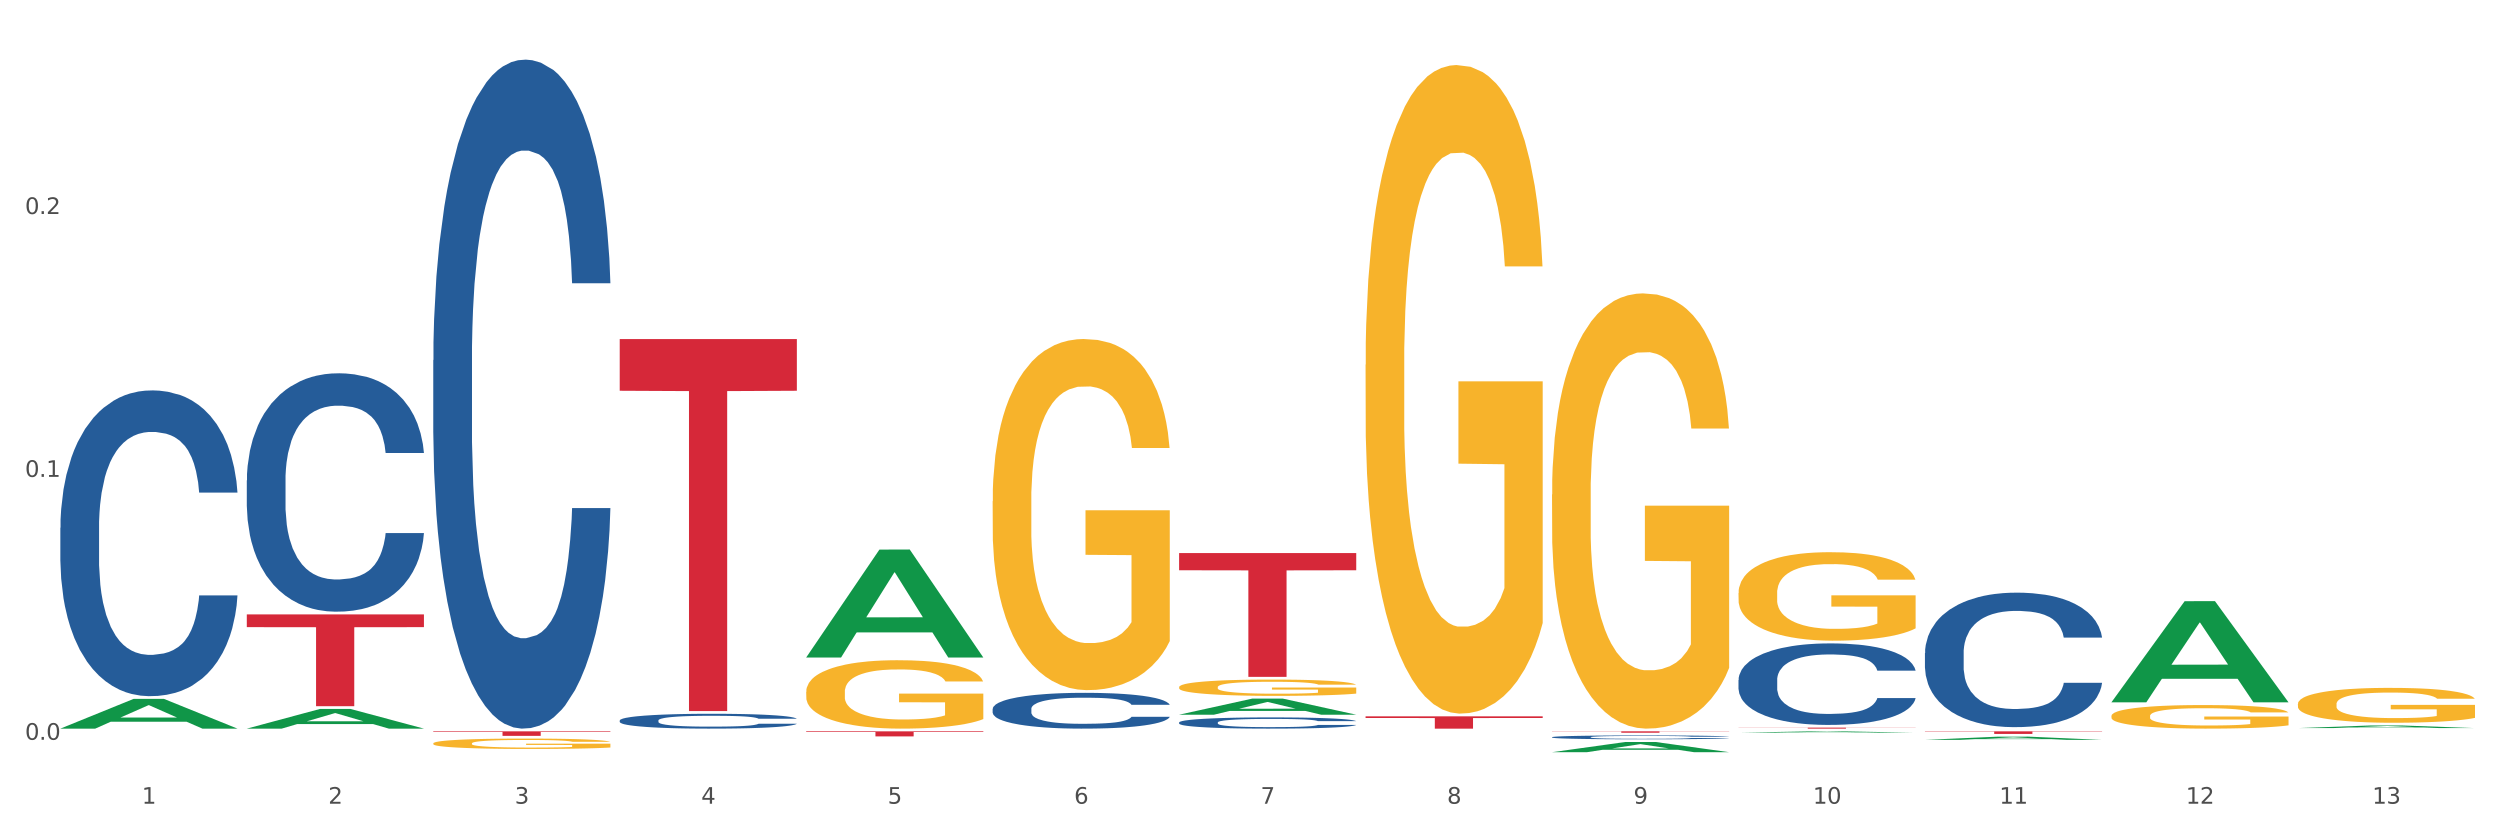 <?xml version="1.0" encoding="utf-8" standalone="no"?>
<!DOCTYPE svg PUBLIC "-//W3C//DTD SVG 1.1//EN"
  "http://www.w3.org/Graphics/SVG/1.1/DTD/svg11.dtd">
<svg xmlns:xlink="http://www.w3.org/1999/xlink" width="1080pt" height="360pt" viewBox="0 0 1080 360" xmlns="http://www.w3.org/2000/svg" version="1.1">
 <rect x="0" y="0" width="1080" height="360" fill="#333333" stroke="none"/>
 <defs>
  <style type="text/css">*{stroke-linejoin: round; stroke-linecap: butt}</style>
 </defs>
 <g id="figure_1">
  <g id="patch_1">
   <path d="M 0 360 
L 1080 360 
L 1080 0 
L 0 0 
z
" style="fill: #ffffff; stroke: #ffffff; stroke-linejoin: miter"/>
  </g>
  <g id="axes_1">
   <g id="matplotlib.axis_1">
    <g id="xtick_1">
     <g id="text_1">
      <!-- 1 -->
      <g style="fill: #4d4d4d" transform="translate(61.275 347.204) scale(0.096 -0.096)">
       <defs>
        <path id="DejaVuSans-31" d="M 794 531 
L 1825 531 
L 1825 4091 
L 703 3866 
L 703 4441 
L 1819 4666 
L 2450 4666 
L 2450 531 
L 3481 531 
L 3481 0 
L 794 0 
L 794 531 
z
" transform="scale(0.016)"/>
       </defs>
       <use xlink:href="#DejaVuSans-31"/>
      </g>
     </g>
    </g>
    <g id="xtick_2">
     <g id="text_2">
      <!-- 2 -->
      <g style="fill: #4d4d4d" transform="translate(141.825 347.204) scale(0.096 -0.096)">
       <defs>
        <path id="DejaVuSans-32" d="M 1228 531 
L 3431 531 
L 3431 0 
L 469 0 
L 469 531 
Q 828 903 1448 1529 
Q 2069 2156 2228 2338 
Q 2531 2678 2651 2914 
Q 2772 3150 2772 3378 
Q 2772 3750 2511 3984 
Q 2250 4219 1831 4219 
Q 1534 4219 1204 4116 
Q 875 4013 500 3803 
L 500 4441 
Q 881 4594 1212 4672 
Q 1544 4750 1819 4750 
Q 2544 4750 2975 4387 
Q 3406 4025 3406 3419 
Q 3406 3131 3298 2873 
Q 3191 2616 2906 2266 
Q 2828 2175 2409 1742 
Q 1991 1309 1228 531 
z
" transform="scale(0.016)"/>
       </defs>
       <use xlink:href="#DejaVuSans-32"/>
      </g>
     </g>
    </g>
    <g id="xtick_3">
     <g id="text_3">
      <!-- 3 -->
      <g style="fill: #4d4d4d" transform="translate(222.376 347.204) scale(0.096 -0.096)">
       <defs>
        <path id="DejaVuSans-33" d="M 2597 2516 
Q 3050 2419 3304 2112 
Q 3559 1806 3559 1356 
Q 3559 666 3084 287 
Q 2609 -91 1734 -91 
Q 1441 -91 1130 -33 
Q 819 25 488 141 
L 488 750 
Q 750 597 1062 519 
Q 1375 441 1716 441 
Q 2309 441 2620 675 
Q 2931 909 2931 1356 
Q 2931 1769 2642 2001 
Q 2353 2234 1838 2234 
L 1294 2234 
L 1294 2753 
L 1863 2753 
Q 2328 2753 2575 2939 
Q 2822 3125 2822 3475 
Q 2822 3834 2567 4026 
Q 2313 4219 1838 4219 
Q 1578 4219 1281 4162 
Q 984 4106 628 3988 
L 628 4550 
Q 988 4650 1302 4700 
Q 1616 4750 1894 4750 
Q 2613 4750 3031 4423 
Q 3450 4097 3450 3541 
Q 3450 3153 3228 2886 
Q 3006 2619 2597 2516 
z
" transform="scale(0.016)"/>
       </defs>
       <use xlink:href="#DejaVuSans-33"/>
      </g>
     </g>
    </g>
    <g id="xtick_4">
     <g id="text_4">
      <!-- 4 -->
      <g style="fill: #4d4d4d" transform="translate(302.927 347.204) scale(0.096 -0.096)">
       <defs>
        <path id="DejaVuSans-34" d="M 2419 4116 
L 825 1625 
L 2419 1625 
L 2419 4116 
z
M 2253 4666 
L 3047 4666 
L 3047 1625 
L 3713 1625 
L 3713 1100 
L 3047 1100 
L 3047 0 
L 2419 0 
L 2419 1100 
L 313 1100 
L 313 1709 
L 2253 4666 
z
" transform="scale(0.016)"/>
       </defs>
       <use xlink:href="#DejaVuSans-34"/>
      </g>
     </g>
    </g>
    <g id="xtick_5">
     <g id="text_5">
      <!-- 5 -->
      <g style="fill: #4d4d4d" transform="translate(383.478 347.204) scale(0.096 -0.096)">
       <defs>
        <path id="DejaVuSans-35" d="M 691 4666 
L 3169 4666 
L 3169 4134 
L 1269 4134 
L 1269 2991 
Q 1406 3038 1543 3061 
Q 1681 3084 1819 3084 
Q 2600 3084 3056 2656 
Q 3513 2228 3513 1497 
Q 3513 744 3044 326 
Q 2575 -91 1722 -91 
Q 1428 -91 1123 -41 
Q 819 9 494 109 
L 494 744 
Q 775 591 1075 516 
Q 1375 441 1709 441 
Q 2250 441 2565 725 
Q 2881 1009 2881 1497 
Q 2881 1984 2565 2268 
Q 2250 2553 1709 2553 
Q 1456 2553 1204 2497 
Q 953 2441 691 2322 
L 691 4666 
z
" transform="scale(0.016)"/>
       </defs>
       <use xlink:href="#DejaVuSans-35"/>
      </g>
     </g>
    </g>
    <g id="xtick_6">
     <g id="text_6">
      <!-- 6 -->
      <g style="fill: #4d4d4d" transform="translate(464.029 347.204) scale(0.096 -0.096)">
       <defs>
        <path id="DejaVuSans-36" d="M 2113 2584 
Q 1688 2584 1439 2293 
Q 1191 2003 1191 1497 
Q 1191 994 1439 701 
Q 1688 409 2113 409 
Q 2538 409 2786 701 
Q 3034 994 3034 1497 
Q 3034 2003 2786 2293 
Q 2538 2584 2113 2584 
z
M 3366 4563 
L 3366 3988 
Q 3128 4100 2886 4159 
Q 2644 4219 2406 4219 
Q 1781 4219 1451 3797 
Q 1122 3375 1075 2522 
Q 1259 2794 1537 2939 
Q 1816 3084 2150 3084 
Q 2853 3084 3261 2657 
Q 3669 2231 3669 1497 
Q 3669 778 3244 343 
Q 2819 -91 2113 -91 
Q 1303 -91 875 529 
Q 447 1150 447 2328 
Q 447 3434 972 4092 
Q 1497 4750 2381 4750 
Q 2619 4750 2861 4703 
Q 3103 4656 3366 4563 
z
" transform="scale(0.016)"/>
       </defs>
       <use xlink:href="#DejaVuSans-36"/>
      </g>
     </g>
    </g>
    <g id="xtick_7">
     <g id="text_7">
      <!-- 7 -->
      <g style="fill: #4d4d4d" transform="translate(544.58 347.204) scale(0.096 -0.096)">
       <defs>
        <path id="DejaVuSans-37" d="M 525 4666 
L 3525 4666 
L 3525 4397 
L 1831 0 
L 1172 0 
L 2766 4134 
L 525 4134 
L 525 4666 
z
" transform="scale(0.016)"/>
       </defs>
       <use xlink:href="#DejaVuSans-37"/>
      </g>
     </g>
    </g>
    <g id="xtick_8">
     <g id="text_8">
      <!-- 8 -->
      <g style="fill: #4d4d4d" transform="translate(625.13 347.204) scale(0.096 -0.096)">
       <defs>
        <path id="DejaVuSans-38" d="M 2034 2216 
Q 1584 2216 1326 1975 
Q 1069 1734 1069 1313 
Q 1069 891 1326 650 
Q 1584 409 2034 409 
Q 2484 409 2743 651 
Q 3003 894 3003 1313 
Q 3003 1734 2745 1975 
Q 2488 2216 2034 2216 
z
M 1403 2484 
Q 997 2584 770 2862 
Q 544 3141 544 3541 
Q 544 4100 942 4425 
Q 1341 4750 2034 4750 
Q 2731 4750 3128 4425 
Q 3525 4100 3525 3541 
Q 3525 3141 3298 2862 
Q 3072 2584 2669 2484 
Q 3125 2378 3379 2068 
Q 3634 1759 3634 1313 
Q 3634 634 3220 271 
Q 2806 -91 2034 -91 
Q 1263 -91 848 271 
Q 434 634 434 1313 
Q 434 1759 690 2068 
Q 947 2378 1403 2484 
z
M 1172 3481 
Q 1172 3119 1398 2916 
Q 1625 2713 2034 2713 
Q 2441 2713 2670 2916 
Q 2900 3119 2900 3481 
Q 2900 3844 2670 4047 
Q 2441 4250 2034 4250 
Q 1625 4250 1398 4047 
Q 1172 3844 1172 3481 
z
" transform="scale(0.016)"/>
       </defs>
       <use xlink:href="#DejaVuSans-38"/>
      </g>
     </g>
    </g>
    <g id="xtick_9">
     <g id="text_9">
      <!-- 9 -->
      <g style="fill: #4d4d4d" transform="translate(705.681 347.204) scale(0.096 -0.096)">
       <defs>
        <path id="DejaVuSans-39" d="M 703 97 
L 703 672 
Q 941 559 1184 500 
Q 1428 441 1663 441 
Q 2288 441 2617 861 
Q 2947 1281 2994 2138 
Q 2813 1869 2534 1725 
Q 2256 1581 1919 1581 
Q 1219 1581 811 2004 
Q 403 2428 403 3163 
Q 403 3881 828 4315 
Q 1253 4750 1959 4750 
Q 2769 4750 3195 4129 
Q 3622 3509 3622 2328 
Q 3622 1225 3098 567 
Q 2575 -91 1691 -91 
Q 1453 -91 1209 -44 
Q 966 3 703 97 
z
M 1959 2075 
Q 2384 2075 2632 2365 
Q 2881 2656 2881 3163 
Q 2881 3666 2632 3958 
Q 2384 4250 1959 4250 
Q 1534 4250 1286 3958 
Q 1038 3666 1038 3163 
Q 1038 2656 1286 2365 
Q 1534 2075 1959 2075 
z
" transform="scale(0.016)"/>
       </defs>
       <use xlink:href="#DejaVuSans-39"/>
      </g>
     </g>
    </g>
    <g id="xtick_10">
     <g id="text_10">
      <!-- 10 -->
      <g style="fill: #4d4d4d" transform="translate(783.178 347.204) scale(0.096 -0.096)">
       <defs>
        <path id="DejaVuSans-30" d="M 2034 4250 
Q 1547 4250 1301 3770 
Q 1056 3291 1056 2328 
Q 1056 1369 1301 889 
Q 1547 409 2034 409 
Q 2525 409 2770 889 
Q 3016 1369 3016 2328 
Q 3016 3291 2770 3770 
Q 2525 4250 2034 4250 
z
M 2034 4750 
Q 2819 4750 3233 4129 
Q 3647 3509 3647 2328 
Q 3647 1150 3233 529 
Q 2819 -91 2034 -91 
Q 1250 -91 836 529 
Q 422 1150 422 2328 
Q 422 3509 836 4129 
Q 1250 4750 2034 4750 
z
" transform="scale(0.016)"/>
       </defs>
       <use xlink:href="#DejaVuSans-31"/>
       <use xlink:href="#DejaVuSans-30" transform="translate(63.623 0)"/>
      </g>
     </g>
    </g>
    <g id="xtick_11">
     <g id="text_11">
      <!-- 11 -->
      <g style="fill: #4d4d4d" transform="translate(863.729 347.204) scale(0.096 -0.096)">
       <use xlink:href="#DejaVuSans-31"/>
       <use xlink:href="#DejaVuSans-31" transform="translate(63.623 0)"/>
      </g>
     </g>
    </g>
    <g id="xtick_12">
     <g id="text_12">
      <!-- 12 -->
      <g style="fill: #4d4d4d" transform="translate(944.28 347.204) scale(0.096 -0.096)">
       <use xlink:href="#DejaVuSans-31"/>
       <use xlink:href="#DejaVuSans-32" transform="translate(63.623 0)"/>
      </g>
     </g>
    </g>
    <g id="xtick_13">
     <g id="text_13">
      <!-- 13 -->
      <g style="fill: #4d4d4d" transform="translate(1024.83 347.204) scale(0.096 -0.096)">
       <use xlink:href="#DejaVuSans-31"/>
       <use xlink:href="#DejaVuSans-33" transform="translate(63.623 0)"/>
      </g>
     </g>
    </g>
    <g id="xtick_14"/>
    <g id="xtick_15"/>
    <g id="xtick_16"/>
    <g id="xtick_17"/>
    <g id="xtick_18"/>
    <g id="xtick_19"/>
    <g id="xtick_20"/>
    <g id="xtick_21"/>
    <g id="xtick_22"/>
    <g id="xtick_23"/>
    <g id="xtick_24"/>
    <g id="xtick_25"/>
   </g>
   <g id="matplotlib.axis_2">
    <g id="ytick_1">
     <g id="text_14">
      <!-- 0.0 -->
      <g style="fill: #4d4d4d" transform="translate(10.8 319.579) scale(0.096 -0.096)">
       <defs>
        <path id="DejaVuSans-2e" d="M 684 794 
L 1344 794 
L 1344 0 
L 684 0 
L 684 794 
z
" transform="scale(0.016)"/>
       </defs>
       <use xlink:href="#DejaVuSans-30"/>
       <use xlink:href="#DejaVuSans-2e" transform="translate(63.623 0)"/>
       <use xlink:href="#DejaVuSans-30" transform="translate(95.41 0)"/>
      </g>
     </g>
    </g>
    <g id="ytick_2">
     <g id="text_15">
      <!-- 0.1 -->
      <g style="fill: #4d4d4d" transform="translate(10.8 206.012) scale(0.096 -0.096)">
       <use xlink:href="#DejaVuSans-30"/>
       <use xlink:href="#DejaVuSans-2e" transform="translate(63.623 0)"/>
       <use xlink:href="#DejaVuSans-31" transform="translate(95.41 0)"/>
      </g>
     </g>
    </g>
    <g id="ytick_3">
     <g id="text_16">
      <!-- 0.2 -->
      <g style="fill: #4d4d4d" transform="translate(10.8 92.446) scale(0.096 -0.096)">
       <use xlink:href="#DejaVuSans-30"/>
       <use xlink:href="#DejaVuSans-2e" transform="translate(63.623 0)"/>
       <use xlink:href="#DejaVuSans-32" transform="translate(95.41 0)"/>
      </g>
     </g>
    </g>
    <g id="ytick_4"/>
    <g id="ytick_5"/>
    <g id="ytick_6"/>
   </g>
   <g id="PolyCollection_1">
    <path d="M 26.067 314.747 
L 26.146 314.734 
L 57.702 301.922 
L 70.798 301.91 
L 102.59 314.771 
L 87.443 314.771 
L 80.58 311.776 
L 47.998 311.776 
L 47.762 311.824 
L 41.135 314.771 
L 26.067 314.771 
L 26.067 314.747 
L 52.101 309.989 
L 76.478 309.977 
L 64.408 304.651 
L 64.25 304.627 
L 64.092 304.663 
L 52.022 309.977 
L 52.101 309.989 
L 26.067 314.747 
z
" clip-path="url(#p1675b116a8)" style="fill: #109648"/>
    <path d="M 509.372 296.832 
L 509.462 296.826 
L 509.462 296.594 
L 509.643 296.395 
L 510.546 295.912 
L 511.902 295.513 
L 512.895 295.3 
L 513.889 295.127 
L 515.064 294.953 
L 516.509 294.773 
L 519.129 294.509 
L 520.755 294.374 
L 522.743 294.232 
L 526.357 294.026 
L 528.977 293.91 
L 531.687 293.814 
L 536.114 293.698 
L 539.005 293.646 
L 542.077 293.608 
L 545.781 293.582 
L 548.582 293.576 
L 554.726 293.595 
L 559.966 293.653 
L 562.495 293.698 
L 565.748 293.775 
L 567.465 293.827 
L 570.265 293.93 
L 573.156 294.065 
L 575.144 294.181 
L 578.125 294.399 
L 580.384 294.618 
L 582.462 294.889 
L 583.546 295.075 
L 584.359 295.249 
L 585.082 295.449 
L 585.805 295.764 
L 569.542 295.764 
L 568.91 295.539 
L 567.916 295.326 
L 566.471 295.12 
L 565.206 294.992 
L 563.038 294.831 
L 561.05 294.728 
L 558.972 294.65 
L 556.442 294.586 
L 554.455 294.554 
L 551.654 294.528 
L 546.143 294.535 
L 542.439 294.586 
L 539.909 294.65 
L 538.283 294.708 
L 536.837 294.773 
L 535.211 294.863 
L 533.314 294.998 
L 531.958 295.12 
L 530.603 295.275 
L 529.519 295.429 
L 528.525 295.609 
L 527.712 295.802 
L 527.08 296.002 
L 526.538 296.247 
L 526.086 296.652 
L 526.086 297.534 
L 526.267 297.733 
L 526.718 297.997 
L 527.26 298.197 
L 528.164 298.435 
L 528.977 298.596 
L 530.513 298.827 
L 532.229 299.02 
L 533.585 299.143 
L 534.94 299.246 
L 537.289 299.387 
L 539.909 299.503 
L 542.168 299.574 
L 545.239 299.638 
L 547.317 299.664 
L 549.124 299.677 
L 553.551 299.677 
L 556.713 299.657 
L 560.237 299.612 
L 562.947 299.555 
L 565.206 299.484 
L 567.736 299.368 
L 569.362 299.258 
L 569.362 297.913 
L 549.486 297.907 
L 549.486 297.012 
L 585.895 297.012 
L 585.895 299.638 
L 584.359 299.773 
L 582.643 299.896 
L 580.836 300.005 
L 578.125 300.14 
L 574.873 300.269 
L 571.982 300.359 
L 568.91 300.436 
L 565.296 300.507 
L 560.598 300.571 
L 557.707 300.597 
L 554.093 300.616 
L 549.847 300.623 
L 546.143 300.61 
L 542.529 300.578 
L 538.734 300.52 
L 535.03 300.436 
L 532.229 300.353 
L 529.429 300.25 
L 526.447 300.114 
L 524.098 299.986 
L 522.291 299.87 
L 520.304 299.722 
L 518.135 299.529 
L 516.509 299.355 
L 515.064 299.175 
L 513.528 298.943 
L 512.444 298.744 
L 511.359 298.493 
L 510.727 298.306 
L 510.004 298.016 
L 509.462 297.611 
L 509.372 296.832 
z
" clip-path="url(#p1675b116a8)" style="fill: #f7b32b"/>
    <path d="M 589.923 157.568 
L 590.013 157.312 
L 590.013 148.1 
L 590.194 140.167 
L 591.097 120.976 
L 592.452 105.11 
L 593.446 96.666 
L 594.44 89.757 
L 595.614 82.848 
L 597.06 75.683 
L 599.68 65.192 
L 601.306 59.818 
L 603.294 54.188 
L 606.908 46 
L 609.528 41.394 
L 612.238 37.556 
L 616.665 32.949 
L 619.556 30.902 
L 622.628 29.367 
L 626.332 28.343 
L 629.133 28.088 
L 635.276 28.855 
L 640.517 31.158 
L 643.046 32.949 
L 646.299 36.02 
L 648.015 38.067 
L 650.816 42.162 
L 653.707 47.535 
L 655.695 52.141 
L 658.676 60.841 
L 660.935 69.542 
L 663.013 80.289 
L 664.097 87.71 
L 664.91 94.619 
L 665.633 102.551 
L 666.356 115.09 
L 650.093 115.09 
L 649.461 106.134 
L 648.467 97.69 
L 647.022 89.501 
L 645.757 84.383 
L 643.588 77.986 
L 641.601 73.892 
L 639.523 70.821 
L 636.993 68.262 
L 635.005 66.983 
L 632.205 65.959 
L 626.694 66.215 
L 622.989 68.262 
L 620.46 70.821 
L 618.833 73.124 
L 617.388 75.683 
L 615.762 79.266 
L 613.864 84.639 
L 612.509 89.501 
L 611.154 95.642 
L 610.07 101.784 
L 609.076 108.949 
L 608.263 116.625 
L 607.631 124.558 
L 607.088 134.282 
L 606.637 150.403 
L 606.637 185.46 
L 606.817 193.392 
L 607.269 203.884 
L 607.811 211.816 
L 608.715 221.284 
L 609.528 227.681 
L 611.064 236.894 
L 612.78 244.57 
L 614.135 249.432 
L 615.491 253.526 
L 617.84 259.156 
L 620.46 263.762 
L 622.718 266.577 
L 625.79 269.136 
L 627.868 270.159 
L 629.675 270.671 
L 634.102 270.671 
L 637.264 269.903 
L 640.788 268.112 
L 643.498 265.809 
L 645.757 262.994 
L 648.286 258.388 
L 649.913 254.038 
L 649.913 200.557 
L 630.036 200.301 
L 630.036 164.733 
L 666.446 164.733 
L 666.446 269.136 
L 664.91 274.509 
L 663.193 279.371 
L 661.387 283.721 
L 658.676 289.095 
L 655.424 294.213 
L 652.533 297.795 
L 649.461 300.866 
L 645.847 303.681 
L 641.149 306.24 
L 638.258 307.263 
L 634.644 308.031 
L 630.398 308.287 
L 626.694 307.775 
L 623.08 306.495 
L 619.285 304.192 
L 615.581 300.866 
L 612.78 297.539 
L 609.98 293.445 
L 606.998 288.071 
L 604.649 282.954 
L 602.842 278.348 
L 600.855 272.462 
L 598.686 264.785 
L 597.06 257.876 
L 595.614 250.712 
L 594.079 241.5 
L 592.994 233.567 
L 591.91 223.587 
L 591.278 216.166 
L 590.555 204.651 
L 590.013 188.53 
L 589.923 157.568 
z
" clip-path="url(#p1675b116a8)" style="fill: #f7b32b"/>
    <path d="M 670.473 213.627 
L 670.564 213.456 
L 670.564 207.274 
L 670.745 201.95 
L 671.648 189.071 
L 673.003 178.425 
L 673.997 172.758 
L 674.991 168.121 
L 676.165 163.485 
L 677.611 158.677 
L 680.231 151.636 
L 681.857 148.03 
L 683.845 144.252 
L 687.459 138.757 
L 690.079 135.666 
L 692.789 133.09 
L 697.216 129.999 
L 700.107 128.626 
L 703.179 127.595 
L 706.883 126.909 
L 709.684 126.737 
L 715.827 127.252 
L 721.067 128.797 
L 723.597 129.999 
L 726.85 132.06 
L 728.566 133.434 
L 731.367 136.181 
L 734.258 139.788 
L 736.246 142.879 
L 739.227 148.717 
L 741.486 154.556 
L 743.564 161.768 
L 744.648 166.748 
L 745.461 171.384 
L 746.184 176.707 
L 746.906 185.122 
L 730.644 185.122 
L 730.012 179.112 
L 729.018 173.445 
L 727.572 167.95 
L 726.307 164.515 
L 724.139 160.222 
L 722.152 157.475 
L 720.074 155.414 
L 717.544 153.697 
L 715.556 152.838 
L 712.756 152.151 
L 707.244 152.323 
L 703.54 153.697 
L 701.011 155.414 
L 699.384 156.96 
L 697.939 158.677 
L 696.313 161.081 
L 694.415 164.687 
L 693.06 167.95 
L 691.705 172.071 
L 690.621 176.192 
L 689.627 181 
L 688.814 186.152 
L 688.181 191.475 
L 687.639 198.001 
L 687.188 208.819 
L 687.188 232.345 
L 687.368 237.668 
L 687.82 244.709 
L 688.362 250.032 
L 689.266 256.386 
L 690.079 260.679 
L 691.615 266.861 
L 693.331 272.012 
L 694.686 275.275 
L 696.041 278.023 
L 698.39 281.8 
L 701.011 284.891 
L 703.269 286.78 
L 706.341 288.497 
L 708.419 289.184 
L 710.226 289.528 
L 714.653 289.528 
L 717.815 289.013 
L 721.338 287.811 
L 724.049 286.265 
L 726.307 284.376 
L 728.837 281.285 
L 730.463 278.366 
L 730.463 242.476 
L 710.587 242.305 
L 710.587 218.436 
L 746.997 218.436 
L 746.997 288.497 
L 745.461 292.104 
L 743.744 295.366 
L 741.937 298.286 
L 739.227 301.892 
L 735.975 305.326 
L 733.083 307.73 
L 730.012 309.791 
L 726.398 311.68 
L 721.7 313.397 
L 718.809 314.084 
L 715.195 314.599 
L 710.949 314.771 
L 707.244 314.427 
L 703.631 313.569 
L 699.836 312.023 
L 696.132 309.791 
L 693.331 307.558 
L 690.53 304.811 
L 687.549 301.205 
L 685.2 297.77 
L 683.393 294.679 
L 681.405 290.73 
L 679.237 285.578 
L 677.611 280.942 
L 676.165 276.134 
L 674.629 269.952 
L 673.545 264.628 
L 672.461 257.931 
L 671.829 252.951 
L 671.106 245.224 
L 670.564 234.406 
L 670.473 213.627 
z
" clip-path="url(#p1675b116a8)" style="fill: #f7b32b"/>
    <path d="M 751.024 256.216 
L 751.115 256.181 
L 751.115 254.924 
L 751.295 253.841 
L 752.199 251.222 
L 753.554 249.057 
L 754.548 247.904 
L 755.542 246.961 
L 756.716 246.018 
L 758.162 245.041 
L 760.782 243.609 
L 762.408 242.875 
L 764.396 242.107 
L 768.009 240.99 
L 770.629 240.361 
L 773.34 239.837 
L 777.767 239.209 
L 780.658 238.929 
L 783.73 238.72 
L 787.434 238.58 
L 790.235 238.545 
L 796.378 238.65 
L 801.618 238.964 
L 804.148 239.209 
L 807.4 239.628 
L 809.117 239.907 
L 811.918 240.466 
L 814.809 241.199 
L 816.796 241.828 
L 819.778 243.015 
L 822.036 244.202 
L 824.114 245.669 
L 825.199 246.682 
L 826.012 247.625 
L 826.734 248.707 
L 827.457 250.419 
L 811.195 250.419 
L 810.562 249.196 
L 809.569 248.044 
L 808.123 246.926 
L 806.858 246.228 
L 804.69 245.355 
L 802.702 244.796 
L 800.624 244.377 
L 798.095 244.028 
L 796.107 243.853 
L 793.306 243.714 
L 787.795 243.748 
L 784.091 244.028 
L 781.561 244.377 
L 779.935 244.691 
L 778.49 245.041 
L 776.863 245.53 
L 774.966 246.263 
L 773.611 246.926 
L 772.256 247.765 
L 771.172 248.603 
L 770.178 249.581 
L 769.365 250.628 
L 768.732 251.711 
L 768.19 253.038 
L 767.738 255.238 
L 767.738 260.022 
L 767.919 261.105 
L 768.371 262.537 
L 768.913 263.619 
L 769.816 264.912 
L 770.629 265.785 
L 772.165 267.042 
L 773.882 268.089 
L 775.237 268.753 
L 776.592 269.312 
L 778.941 270.08 
L 781.561 270.709 
L 783.82 271.093 
L 786.892 271.442 
L 788.97 271.582 
L 790.777 271.652 
L 795.204 271.652 
L 798.366 271.547 
L 801.889 271.302 
L 804.6 270.988 
L 806.858 270.604 
L 809.388 269.975 
L 811.014 269.382 
L 811.014 262.083 
L 791.138 262.048 
L 791.138 257.194 
L 827.548 257.194 
L 827.548 271.442 
L 826.012 272.175 
L 824.295 272.839 
L 822.488 273.433 
L 819.778 274.166 
L 816.525 274.864 
L 813.634 275.353 
L 810.562 275.772 
L 806.949 276.157 
L 802.251 276.506 
L 799.36 276.645 
L 795.746 276.75 
L 791.499 276.785 
L 787.795 276.715 
L 784.181 276.541 
L 780.387 276.226 
L 776.683 275.772 
L 773.882 275.318 
L 771.081 274.76 
L 768.1 274.026 
L 765.751 273.328 
L 763.944 272.699 
L 761.956 271.896 
L 759.788 270.848 
L 758.162 269.905 
L 756.716 268.928 
L 755.18 267.67 
L 754.096 266.588 
L 753.012 265.226 
L 752.379 264.213 
L 751.657 262.642 
L 751.115 260.441 
L 751.024 256.216 
z
" clip-path="url(#p1675b116a8)" style="fill: #f7b32b"/>
    <path d="M 912.126 309.29 
L 912.216 309.281 
L 912.216 308.946 
L 912.397 308.657 
L 913.3 307.959 
L 914.656 307.383 
L 915.649 307.075 
L 916.643 306.824 
L 917.818 306.573 
L 919.263 306.312 
L 921.883 305.931 
L 923.51 305.736 
L 925.497 305.531 
L 929.111 305.233 
L 931.731 305.066 
L 934.441 304.926 
L 938.868 304.759 
L 941.759 304.684 
L 944.831 304.628 
L 948.535 304.591 
L 951.336 304.582 
L 957.48 304.61 
L 962.72 304.693 
L 965.25 304.759 
L 968.502 304.87 
L 970.219 304.945 
L 973.019 305.094 
L 975.91 305.289 
L 977.898 305.456 
L 980.879 305.773 
L 983.138 306.089 
L 985.216 306.48 
L 986.3 306.75 
L 987.113 307.001 
L 987.836 307.29 
L 988.559 307.745 
L 972.297 307.745 
L 971.664 307.42 
L 970.67 307.113 
L 969.225 306.815 
L 967.96 306.629 
L 965.792 306.396 
L 963.804 306.247 
L 961.726 306.136 
L 959.196 306.043 
L 957.209 305.996 
L 954.408 305.959 
L 948.897 305.968 
L 945.193 306.043 
L 942.663 306.136 
L 941.037 306.219 
L 939.591 306.312 
L 937.965 306.443 
L 936.068 306.638 
L 934.712 306.815 
L 933.357 307.038 
L 932.273 307.262 
L 931.279 307.522 
L 930.466 307.801 
L 929.834 308.09 
L 929.292 308.443 
L 928.84 309.03 
L 928.84 310.304 
L 929.021 310.593 
L 929.472 310.974 
L 930.014 311.263 
L 930.918 311.607 
L 931.731 311.84 
L 933.267 312.175 
L 934.984 312.454 
L 936.339 312.631 
L 937.694 312.779 
L 940.043 312.984 
L 942.663 313.152 
L 944.922 313.254 
L 947.993 313.347 
L 950.071 313.384 
L 951.878 313.403 
L 956.305 313.403 
L 959.467 313.375 
L 962.991 313.31 
L 965.701 313.226 
L 967.96 313.124 
L 970.49 312.956 
L 972.116 312.798 
L 972.116 310.853 
L 952.24 310.844 
L 952.24 309.551 
L 988.649 309.551 
L 988.649 313.347 
L 987.113 313.542 
L 985.397 313.719 
L 983.59 313.877 
L 980.879 314.073 
L 977.627 314.259 
L 974.736 314.389 
L 971.664 314.501 
L 968.05 314.603 
L 963.352 314.696 
L 960.461 314.733 
L 956.847 314.761 
L 952.601 314.771 
L 948.897 314.752 
L 945.283 314.706 
L 941.488 314.622 
L 937.784 314.501 
L 934.984 314.38 
L 932.183 314.231 
L 929.201 314.036 
L 926.852 313.85 
L 925.045 313.682 
L 923.058 313.468 
L 920.89 313.189 
L 919.263 312.938 
L 917.818 312.677 
L 916.282 312.342 
L 915.198 312.054 
L 914.114 311.691 
L 913.481 311.421 
L 912.758 311.002 
L 912.216 310.416 
L 912.126 309.29 
z
" clip-path="url(#p1675b116a8)" style="fill: #f7b32b"/>
    <path d="M 831.575 315.931 
L 908.098 315.931 
L 908.098 316.089 
L 877.997 316.09 
L 877.997 317.066 
L 861.495 317.066 
L 861.495 316.09 
L 831.575 316.089 
L 831.575 315.932 
L 831.575 315.931 
z
" clip-path="url(#p1675b116a8)" style="fill: #d62839"/>
    <path d="M 670.473 315.931 
L 746.997 315.931 
L 746.997 316.016 
L 716.895 316.017 
L 716.895 316.54 
L 700.394 316.54 
L 700.394 316.017 
L 670.473 316.016 
L 670.473 315.932 
L 670.473 315.931 
z
" clip-path="url(#p1675b116a8)" style="fill: #d62839"/>
    <path d="M 589.923 309.447 
L 666.446 309.447 
L 666.446 310.187 
L 636.344 310.192 
L 636.344 314.771 
L 619.843 314.771 
L 619.843 310.192 
L 589.923 310.187 
L 589.923 309.452 
L 589.923 309.447 
z
" clip-path="url(#p1675b116a8)" style="fill: #d62839"/>
    <path d="M 509.372 238.918 
L 585.895 238.918 
L 585.895 246.353 
L 555.794 246.403 
L 555.794 292.415 
L 539.292 292.415 
L 539.292 246.403 
L 509.372 246.353 
L 509.372 238.969 
L 509.372 238.918 
z
" clip-path="url(#p1675b116a8)" style="fill: #d62839"/>
    <path d="M 348.27 315.931 
L 424.794 315.931 
L 424.794 316.236 
L 394.692 316.238 
L 394.692 318.123 
L 378.19 318.123 
L 378.19 316.238 
L 348.27 316.236 
L 348.27 315.933 
L 348.27 315.931 
z
" clip-path="url(#p1675b116a8)" style="fill: #d62839"/>
    <path d="M 267.719 146.471 
L 344.243 146.471 
L 344.243 168.805 
L 314.141 168.956 
L 314.141 307.188 
L 297.64 307.188 
L 297.64 168.956 
L 267.719 168.805 
L 267.719 146.621 
L 267.719 146.471 
z
" clip-path="url(#p1675b116a8)" style="fill: #d62839"/>
    <path d="M 428.821 216.546 
L 428.911 216.407 
L 428.911 211.42 
L 429.092 207.125 
L 429.996 196.735 
L 431.351 188.146 
L 432.345 183.575 
L 433.338 179.834 
L 434.513 176.094 
L 435.958 172.215 
L 438.578 166.535 
L 440.205 163.626 
L 442.192 160.578 
L 445.806 156.145 
L 448.426 153.651 
L 451.137 151.573 
L 455.564 149.08 
L 458.455 147.971 
L 461.526 147.14 
L 465.231 146.586 
L 468.031 146.448 
L 474.175 146.863 
L 479.415 148.11 
L 481.945 149.08 
L 485.197 150.742 
L 486.914 151.85 
L 489.714 154.067 
L 492.606 156.976 
L 494.593 159.47 
L 497.575 164.18 
L 499.833 168.89 
L 501.911 174.709 
L 502.995 178.726 
L 503.808 182.466 
L 504.531 186.761 
L 505.254 193.549 
L 488.992 193.549 
L 488.359 188.7 
L 487.365 184.129 
L 485.92 179.696 
L 484.655 176.925 
L 482.487 173.462 
L 480.499 171.245 
L 478.421 169.583 
L 475.891 168.197 
L 473.904 167.505 
L 471.103 166.951 
L 465.592 167.089 
L 461.888 168.197 
L 459.358 169.583 
L 457.732 170.83 
L 456.286 172.215 
L 454.66 174.154 
L 452.763 177.064 
L 451.408 179.696 
L 450.052 183.021 
L 448.968 186.345 
L 447.974 190.224 
L 447.161 194.38 
L 446.529 198.675 
L 445.987 203.939 
L 445.535 212.667 
L 445.535 231.646 
L 445.716 235.94 
L 446.168 241.62 
L 446.71 245.915 
L 447.613 251.041 
L 448.426 254.504 
L 449.962 259.491 
L 451.679 263.647 
L 453.034 266.279 
L 454.389 268.496 
L 456.738 271.544 
L 459.358 274.037 
L 461.617 275.561 
L 464.689 276.947 
L 466.766 277.501 
L 468.573 277.778 
L 473 277.778 
L 476.162 277.362 
L 479.686 276.392 
L 482.396 275.146 
L 484.655 273.622 
L 487.185 271.128 
L 488.811 268.773 
L 488.811 239.819 
L 468.935 239.681 
L 468.935 220.425 
L 505.344 220.425 
L 505.344 276.947 
L 503.808 279.856 
L 502.092 282.488 
L 500.285 284.843 
L 497.575 287.752 
L 494.322 290.523 
L 491.431 292.462 
L 488.359 294.125 
L 484.745 295.649 
L 480.047 297.034 
L 477.156 297.588 
L 473.542 298.004 
L 469.296 298.142 
L 465.592 297.865 
L 461.978 297.172 
L 458.184 295.926 
L 454.479 294.125 
L 451.679 292.324 
L 448.878 290.107 
L 445.896 287.198 
L 443.547 284.427 
L 441.741 281.934 
L 439.753 278.747 
L 437.585 274.591 
L 435.958 270.851 
L 434.513 266.972 
L 432.977 261.985 
L 431.893 257.69 
L 430.809 252.287 
L 430.176 248.27 
L 429.453 242.036 
L 428.911 233.308 
L 428.821 216.546 
z
" clip-path="url(#p1675b116a8)" style="fill: #f7b32b"/>
    <path d="M 187.169 315.931 
L 263.692 315.931 
L 263.692 316.205 
L 233.59 316.207 
L 233.59 317.902 
L 217.089 317.902 
L 217.089 316.207 
L 187.169 316.205 
L 187.169 315.933 
L 187.169 315.931 
z
" clip-path="url(#p1675b116a8)" style="fill: #d62839"/>
    <path d="M 992.677 304.126 
L 992.767 304.112 
L 992.767 303.616 
L 992.948 303.19 
L 993.851 302.158 
L 995.206 301.304 
L 996.2 300.85 
L 997.194 300.479 
L 998.369 300.107 
L 999.814 299.722 
L 1002.434 299.158 
L 1004.06 298.869 
L 1006.048 298.566 
L 1009.662 298.125 
L 1012.282 297.878 
L 1014.992 297.671 
L 1019.419 297.424 
L 1022.31 297.313 
L 1025.382 297.231 
L 1029.086 297.176 
L 1031.887 297.162 
L 1038.031 297.203 
L 1043.271 297.327 
L 1045.8 297.424 
L 1049.053 297.589 
L 1050.769 297.699 
L 1053.57 297.919 
L 1056.461 298.208 
L 1058.449 298.456 
L 1061.43 298.924 
L 1063.689 299.391 
L 1065.767 299.969 
L 1066.851 300.369 
L 1067.664 300.74 
L 1068.387 301.167 
L 1069.11 301.841 
L 1052.847 301.841 
L 1052.215 301.359 
L 1051.221 300.905 
L 1049.776 300.465 
L 1048.511 300.19 
L 1046.342 299.846 
L 1044.355 299.625 
L 1042.277 299.46 
L 1039.747 299.323 
L 1037.76 299.254 
L 1034.959 299.199 
L 1029.448 299.213 
L 1025.743 299.323 
L 1023.214 299.46 
L 1021.588 299.584 
L 1020.142 299.722 
L 1018.516 299.914 
L 1016.618 300.203 
L 1015.263 300.465 
L 1013.908 300.795 
L 1012.824 301.125 
L 1011.83 301.511 
L 1011.017 301.924 
L 1010.385 302.35 
L 1009.843 302.873 
L 1009.391 303.74 
L 1009.391 305.626 
L 1009.571 306.052 
L 1010.023 306.616 
L 1010.565 307.043 
L 1011.469 307.552 
L 1012.282 307.896 
L 1013.818 308.392 
L 1015.534 308.805 
L 1016.89 309.066 
L 1018.245 309.286 
L 1020.594 309.589 
L 1023.214 309.837 
L 1025.472 309.988 
L 1028.544 310.126 
L 1030.622 310.181 
L 1032.429 310.208 
L 1036.856 310.208 
L 1040.018 310.167 
L 1043.542 310.071 
L 1046.252 309.947 
L 1048.511 309.795 
L 1051.04 309.548 
L 1052.667 309.314 
L 1052.667 306.438 
L 1032.79 306.424 
L 1032.79 304.511 
L 1069.2 304.511 
L 1069.2 310.126 
L 1067.664 310.415 
L 1065.948 310.676 
L 1064.141 310.91 
L 1061.43 311.199 
L 1058.178 311.474 
L 1055.287 311.667 
L 1052.215 311.832 
L 1048.601 311.984 
L 1043.903 312.121 
L 1041.012 312.176 
L 1037.398 312.218 
L 1033.152 312.231 
L 1029.448 312.204 
L 1025.834 312.135 
L 1022.039 312.011 
L 1018.335 311.832 
L 1015.534 311.653 
L 1012.734 311.433 
L 1009.752 311.144 
L 1007.403 310.869 
L 1005.596 310.621 
L 1003.609 310.305 
L 1001.44 309.892 
L 999.814 309.52 
L 998.369 309.135 
L 996.833 308.639 
L 995.749 308.213 
L 994.664 307.676 
L 994.032 307.277 
L 993.309 306.658 
L 992.767 305.791 
L 992.677 304.126 
z
" clip-path="url(#p1675b116a8)" style="fill: #f7b32b"/>
    <path d="M 187.169 321.137 
L 187.259 321.133 
L 187.259 320.986 
L 187.44 320.859 
L 188.343 320.551 
L 189.698 320.297 
L 190.692 320.162 
L 191.686 320.051 
L 192.86 319.94 
L 194.306 319.825 
L 196.926 319.657 
L 198.552 319.571 
L 200.54 319.481 
L 204.154 319.35 
L 206.774 319.276 
L 209.484 319.214 
L 213.911 319.141 
L 216.802 319.108 
L 219.874 319.083 
L 223.578 319.067 
L 226.379 319.063 
L 232.522 319.075 
L 237.763 319.112 
L 240.292 319.141 
L 243.545 319.19 
L 245.261 319.223 
L 248.062 319.288 
L 250.953 319.374 
L 252.941 319.448 
L 255.922 319.587 
L 258.181 319.727 
L 260.259 319.899 
L 261.343 320.018 
L 262.156 320.129 
L 262.879 320.256 
L 263.602 320.457 
L 247.339 320.457 
L 246.707 320.313 
L 245.713 320.178 
L 244.267 320.047 
L 243.003 319.965 
L 240.834 319.862 
L 238.847 319.797 
L 236.769 319.747 
L 234.239 319.706 
L 232.251 319.686 
L 229.451 319.67 
L 223.94 319.674 
L 220.235 319.706 
L 217.706 319.747 
L 216.079 319.784 
L 214.634 319.825 
L 213.008 319.883 
L 211.11 319.969 
L 209.755 320.047 
L 208.4 320.145 
L 207.316 320.244 
L 206.322 320.358 
L 205.509 320.481 
L 204.876 320.609 
L 204.334 320.764 
L 203.883 321.023 
L 203.883 321.584 
L 204.063 321.712 
L 204.515 321.88 
L 205.057 322.007 
L 205.961 322.158 
L 206.774 322.261 
L 208.31 322.409 
L 210.026 322.532 
L 211.381 322.61 
L 212.737 322.675 
L 215.086 322.765 
L 217.706 322.839 
L 219.964 322.884 
L 223.036 322.925 
L 225.114 322.942 
L 226.921 322.95 
L 231.348 322.95 
L 234.51 322.938 
L 238.034 322.909 
L 240.744 322.872 
L 243.003 322.827 
L 245.532 322.753 
L 247.159 322.683 
L 247.159 321.826 
L 227.282 321.822 
L 227.282 321.252 
L 263.692 321.252 
L 263.692 322.925 
L 262.156 323.011 
L 260.439 323.089 
L 258.633 323.159 
L 255.922 323.245 
L 252.67 323.327 
L 249.779 323.385 
L 246.707 323.434 
L 243.093 323.479 
L 238.395 323.52 
L 235.504 323.536 
L 231.89 323.549 
L 227.644 323.553 
L 223.94 323.544 
L 220.326 323.524 
L 216.531 323.487 
L 212.827 323.434 
L 210.026 323.38 
L 207.225 323.315 
L 204.244 323.229 
L 201.895 323.147 
L 200.088 323.073 
L 198.101 322.979 
L 195.932 322.856 
L 194.306 322.745 
L 192.86 322.63 
L 191.325 322.482 
L 190.24 322.355 
L 189.156 322.195 
L 188.524 322.076 
L 187.801 321.892 
L 187.259 321.634 
L 187.169 321.137 
z
" clip-path="url(#p1675b116a8)" style="fill: #f7b32b"/>
    <path d="M 26.067 228.004 
L 26.157 227.883 
L 26.157 224.505 
L 26.429 219.921 
L 27.424 211.476 
L 28.69 205.082 
L 30.861 197.603 
L 32.037 194.466 
L 33.575 190.968 
L 36.74 185.298 
L 40.359 180.472 
L 42.891 177.818 
L 44.791 176.129 
L 49.042 173.113 
L 51.484 171.786 
L 54.017 170.7 
L 56.188 169.977 
L 59.806 169.132 
L 62.7 168.77 
L 66.047 168.65 
L 68.851 168.77 
L 72.56 169.253 
L 77.987 170.7 
L 80.067 171.545 
L 82.872 172.993 
L 85.766 174.923 
L 88.118 176.853 
L 90.831 179.628 
L 93.635 183.247 
L 96.349 187.831 
L 98.249 192.054 
L 99.786 196.517 
L 101.143 201.946 
L 102.138 207.857 
L 102.59 212.803 
L 86.037 212.803 
L 85.585 208.34 
L 84.681 203.514 
L 83.776 200.257 
L 82.781 197.603 
L 81.243 194.587 
L 79.887 192.657 
L 77.625 190.365 
L 75.545 188.917 
L 73.826 188.072 
L 71.746 187.349 
L 67.314 186.625 
L 64.148 186.625 
L 62.158 186.866 
L 59.716 187.469 
L 57.635 188.314 
L 55.193 189.761 
L 53.293 191.33 
L 51.394 193.381 
L 50.308 194.828 
L 48.68 197.482 
L 47.595 199.654 
L 46.148 203.394 
L 45.333 206.048 
L 43.886 212.924 
L 43.253 217.991 
L 42.982 221.489 
L 42.801 225.35 
L 42.801 244.169 
L 43.344 252.614 
L 43.796 256.233 
L 44.519 260.335 
L 45.876 265.643 
L 47.866 270.831 
L 49.947 274.57 
L 51.665 276.863 
L 53.293 278.552 
L 54.922 279.879 
L 56.911 281.085 
L 58.54 281.809 
L 60.982 282.533 
L 63.876 282.895 
L 66.138 282.895 
L 70.751 282.291 
L 72.831 281.688 
L 74.821 280.844 
L 76.992 279.517 
L 78.711 278.069 
L 79.706 276.983 
L 81.334 274.691 
L 82.6 272.278 
L 83.686 269.504 
L 84.409 267.091 
L 85.223 263.472 
L 85.856 259.37 
L 86.037 257.198 
L 102.59 257.198 
L 102.228 261.541 
L 101.595 265.764 
L 100.329 271.434 
L 99.334 274.691 
L 97.796 278.672 
L 96.168 282.05 
L 93.907 285.79 
L 91.826 288.565 
L 89.655 290.977 
L 87.304 293.149 
L 83.052 296.165 
L 81.515 297.009 
L 78.258 298.457 
L 75.726 299.301 
L 72.017 300.146 
L 68.218 300.628 
L 64.238 300.749 
L 60.711 300.508 
L 56.821 299.784 
L 54.379 299.06 
L 51.665 297.974 
L 48.499 296.285 
L 45.514 294.235 
L 42.71 291.822 
L 40.087 289.047 
L 37.645 285.91 
L 34.479 280.723 
L 32.127 275.656 
L 30.409 270.951 
L 29.233 266.97 
L 28.057 261.903 
L 27.424 258.405 
L 26.429 249.96 
L 26.067 242.119 
L 26.067 228.004 
z
" clip-path="url(#p1675b116a8)" style="fill: #255c99"/>
    <path d="M 106.618 207.537 
L 106.708 207.443 
L 106.708 204.809 
L 106.98 201.235 
L 107.975 194.651 
L 109.241 189.666 
L 111.412 183.834 
L 112.588 181.389 
L 114.125 178.661 
L 117.291 174.24 
L 120.909 170.478 
L 123.442 168.409 
L 125.342 167.092 
L 129.593 164.74 
L 132.035 163.706 
L 134.568 162.859 
L 136.739 162.295 
L 140.357 161.637 
L 143.251 161.354 
L 146.598 161.26 
L 149.402 161.354 
L 153.111 161.731 
L 158.538 162.859 
L 160.618 163.518 
L 163.422 164.646 
L 166.317 166.151 
L 168.669 167.656 
L 171.382 169.82 
L 174.186 172.641 
L 176.9 176.216 
L 178.799 179.508 
L 180.337 182.988 
L 181.694 187.22 
L 182.689 191.829 
L 183.141 195.685 
L 166.588 195.685 
L 166.136 192.205 
L 165.231 188.443 
L 164.327 185.903 
L 163.332 183.834 
L 161.794 181.483 
L 160.437 179.978 
L 158.176 178.191 
L 156.096 177.062 
L 154.377 176.404 
L 152.297 175.839 
L 147.864 175.275 
L 144.699 175.275 
L 142.709 175.463 
L 140.266 175.933 
L 138.186 176.592 
L 135.744 177.72 
L 133.844 178.943 
L 131.945 180.542 
L 130.859 181.671 
L 129.231 183.74 
L 128.146 185.433 
L 126.698 188.349 
L 125.884 190.418 
L 124.437 195.779 
L 123.804 199.73 
L 123.533 202.458 
L 123.352 205.467 
L 123.352 220.14 
L 123.894 226.724 
L 124.347 229.546 
L 125.07 232.744 
L 126.427 236.883 
L 128.417 240.927 
L 130.497 243.843 
L 132.216 245.63 
L 133.844 246.947 
L 135.472 247.981 
L 137.462 248.922 
L 139.09 249.486 
L 141.533 250.051 
L 144.427 250.333 
L 146.689 250.333 
L 151.302 249.863 
L 153.382 249.392 
L 155.372 248.734 
L 157.543 247.699 
L 159.261 246.571 
L 160.256 245.724 
L 161.885 243.937 
L 163.151 242.056 
L 164.236 239.892 
L 164.96 238.011 
L 165.774 235.19 
L 166.407 231.992 
L 166.588 230.299 
L 183.141 230.299 
L 182.779 233.685 
L 182.146 236.977 
L 180.88 241.397 
L 179.885 243.937 
L 178.347 247.041 
L 176.719 249.674 
L 174.458 252.59 
L 172.377 254.754 
L 170.206 256.635 
L 167.855 258.328 
L 163.603 260.679 
L 162.066 261.338 
L 158.809 262.466 
L 156.277 263.125 
L 152.568 263.783 
L 148.769 264.159 
L 144.789 264.253 
L 141.261 264.065 
L 137.372 263.501 
L 134.93 262.937 
L 132.216 262.09 
L 129.05 260.773 
L 126.065 259.174 
L 123.261 257.293 
L 120.638 255.13 
L 118.196 252.684 
L 115.03 248.64 
L 112.678 244.689 
L 110.96 241.021 
L 109.784 237.917 
L 108.608 233.967 
L 107.975 231.239 
L 106.98 224.655 
L 106.618 218.541 
L 106.618 207.537 
z
" clip-path="url(#p1675b116a8)" style="fill: #255c99"/>
    <path d="M 187.169 155.617 
L 187.259 155.353 
L 187.259 147.962 
L 187.53 137.933 
L 188.525 119.457 
L 189.792 105.469 
L 191.963 89.104 
L 193.139 82.242 
L 194.676 74.588 
L 197.842 62.183 
L 201.46 51.625 
L 203.993 45.819 
L 205.892 42.124 
L 210.144 35.525 
L 212.586 32.622 
L 215.119 30.246 
L 217.289 28.663 
L 220.908 26.815 
L 223.802 26.023 
L 227.149 25.759 
L 229.953 26.023 
L 233.661 27.079 
L 239.089 30.246 
L 241.169 32.094 
L 243.973 35.261 
L 246.868 39.484 
L 249.219 43.707 
L 251.933 49.778 
L 254.737 57.696 
L 257.451 67.726 
L 259.35 76.963 
L 260.888 86.729 
L 262.245 98.606 
L 263.24 111.539 
L 263.692 122.361 
L 247.139 122.361 
L 246.687 112.595 
L 245.782 102.037 
L 244.878 94.911 
L 243.883 89.104 
L 242.345 82.506 
L 240.988 78.283 
L 238.727 73.268 
L 236.646 70.101 
L 234.928 68.253 
L 232.847 66.67 
L 228.415 65.086 
L 225.249 65.086 
L 223.259 65.614 
L 220.817 66.934 
L 218.737 68.781 
L 216.294 71.949 
L 214.395 75.38 
L 212.495 79.867 
L 211.41 83.034 
L 209.782 88.84 
L 208.696 93.591 
L 207.249 101.773 
L 206.435 107.58 
L 204.988 122.624 
L 204.355 133.71 
L 204.083 141.364 
L 203.902 149.81 
L 203.902 190.984 
L 204.445 209.46 
L 204.897 217.378 
L 205.621 226.352 
L 206.978 237.965 
L 208.968 249.314 
L 211.048 257.496 
L 212.767 262.511 
L 214.395 266.206 
L 216.023 269.11 
L 218.013 271.749 
L 219.641 273.333 
L 222.083 274.916 
L 224.978 275.708 
L 227.239 275.708 
L 231.852 274.388 
L 233.933 273.069 
L 235.923 271.221 
L 238.094 268.318 
L 239.812 265.151 
L 240.807 262.775 
L 242.435 257.76 
L 243.702 252.482 
L 244.787 246.411 
L 245.511 241.132 
L 246.325 233.214 
L 246.958 224.24 
L 247.139 219.489 
L 263.692 219.489 
L 263.33 228.991 
L 262.697 238.229 
L 261.431 250.634 
L 260.436 257.76 
L 258.898 266.47 
L 257.27 273.86 
L 255.008 282.042 
L 252.928 288.113 
L 250.757 293.392 
L 248.405 298.143 
L 244.154 304.741 
L 242.616 306.589 
L 239.36 309.756 
L 236.827 311.603 
L 233.119 313.451 
L 229.32 314.507 
L 225.34 314.771 
L 221.812 314.243 
L 217.923 312.659 
L 215.48 311.076 
L 212.767 308.7 
L 209.601 305.005 
L 206.616 300.518 
L 203.812 295.239 
L 201.189 289.169 
L 198.747 282.306 
L 195.581 270.957 
L 193.229 259.872 
L 191.51 249.578 
L 190.334 240.868 
L 189.159 229.783 
L 188.525 222.129 
L 187.53 203.653 
L 187.169 186.497 
L 187.169 155.617 
z
" clip-path="url(#p1675b116a8)" style="fill: #255c99"/>
    <path d="M 267.719 311.234 
L 267.81 311.228 
L 267.81 311.064 
L 268.081 310.841 
L 269.076 310.431 
L 270.343 310.12 
L 272.513 309.756 
L 273.689 309.604 
L 275.227 309.434 
L 278.393 309.158 
L 282.011 308.924 
L 284.544 308.795 
L 286.443 308.713 
L 290.695 308.566 
L 293.137 308.501 
L 295.669 308.449 
L 297.84 308.413 
L 301.458 308.372 
L 304.353 308.355 
L 307.7 308.349 
L 310.504 308.355 
L 314.212 308.378 
L 319.639 308.449 
L 321.72 308.49 
L 324.524 308.56 
L 327.418 308.654 
L 329.77 308.748 
L 332.484 308.883 
L 335.288 309.059 
L 338.001 309.281 
L 339.901 309.487 
L 341.439 309.704 
L 342.795 309.968 
L 343.79 310.255 
L 344.243 310.495 
L 327.69 310.495 
L 327.238 310.278 
L 326.333 310.044 
L 325.428 309.885 
L 324.433 309.756 
L 322.896 309.61 
L 321.539 309.516 
L 319.278 309.405 
L 317.197 309.334 
L 315.479 309.293 
L 313.398 309.258 
L 308.966 309.223 
L 305.8 309.223 
L 303.81 309.234 
L 301.368 309.264 
L 299.288 309.305 
L 296.845 309.375 
L 294.946 309.451 
L 293.046 309.551 
L 291.961 309.622 
L 290.333 309.751 
L 289.247 309.856 
L 287.8 310.038 
L 286.986 310.167 
L 285.539 310.501 
L 284.906 310.748 
L 284.634 310.918 
L 284.453 311.105 
L 284.453 312.02 
L 284.996 312.431 
L 285.448 312.607 
L 286.172 312.806 
L 287.529 313.064 
L 289.519 313.316 
L 291.599 313.498 
L 293.318 313.609 
L 294.946 313.692 
L 296.574 313.756 
L 298.564 313.815 
L 300.192 313.85 
L 302.634 313.885 
L 305.529 313.903 
L 307.79 313.903 
L 312.403 313.873 
L 314.484 313.844 
L 316.474 313.803 
L 318.644 313.739 
L 320.363 313.668 
L 321.358 313.615 
L 322.986 313.504 
L 324.253 313.387 
L 325.338 313.252 
L 326.062 313.134 
L 326.876 312.959 
L 327.509 312.759 
L 327.69 312.654 
L 344.243 312.654 
L 343.881 312.865 
L 343.248 313.07 
L 341.981 313.346 
L 340.986 313.504 
L 339.449 313.697 
L 337.821 313.862 
L 335.559 314.043 
L 333.479 314.178 
L 331.308 314.296 
L 328.956 314.401 
L 324.705 314.548 
L 323.167 314.589 
L 319.911 314.659 
L 317.378 314.7 
L 313.67 314.741 
L 309.871 314.765 
L 305.891 314.771 
L 302.363 314.759 
L 298.473 314.724 
L 296.031 314.689 
L 293.318 314.636 
L 290.152 314.554 
L 287.167 314.454 
L 284.363 314.337 
L 281.74 314.202 
L 279.297 314.049 
L 276.132 313.797 
L 273.78 313.551 
L 272.061 313.322 
L 270.885 313.129 
L 269.709 312.882 
L 269.076 312.712 
L 268.081 312.302 
L 267.719 311.92 
L 267.719 311.234 
z
" clip-path="url(#p1675b116a8)" style="fill: #255c99"/>
    <path d="M 428.821 306.253 
L 428.912 306.239 
L 428.912 305.843 
L 429.183 305.306 
L 430.178 304.318 
L 431.444 303.569 
L 433.615 302.693 
L 434.791 302.326 
L 436.329 301.916 
L 439.495 301.252 
L 443.113 300.687 
L 445.645 300.376 
L 447.545 300.179 
L 451.796 299.826 
L 454.238 299.67 
L 456.771 299.543 
L 458.942 299.458 
L 462.56 299.359 
L 465.455 299.317 
L 468.801 299.303 
L 471.605 299.317 
L 475.314 299.374 
L 480.741 299.543 
L 482.822 299.642 
L 485.626 299.811 
L 488.52 300.037 
L 490.872 300.263 
L 493.585 300.588 
L 496.389 301.012 
L 499.103 301.549 
L 501.003 302.043 
L 502.54 302.566 
L 503.897 303.202 
L 504.892 303.894 
L 505.344 304.473 
L 488.791 304.473 
L 488.339 303.95 
L 487.435 303.385 
L 486.53 303.004 
L 485.535 302.693 
L 483.997 302.34 
L 482.641 302.114 
L 480.379 301.846 
L 478.299 301.676 
L 476.58 301.577 
L 474.5 301.492 
L 470.068 301.408 
L 466.902 301.408 
L 464.912 301.436 
L 462.47 301.507 
L 460.389 301.605 
L 457.947 301.775 
L 456.047 301.959 
L 454.148 302.199 
L 453.062 302.368 
L 451.434 302.679 
L 450.349 302.933 
L 448.902 303.371 
L 448.088 303.682 
L 446.64 304.487 
L 446.007 305.08 
L 445.736 305.49 
L 445.555 305.942 
L 445.555 308.146 
L 446.098 309.134 
L 446.55 309.558 
L 447.273 310.039 
L 448.63 310.66 
L 450.62 311.267 
L 452.701 311.705 
L 454.419 311.974 
L 456.047 312.172 
L 457.676 312.327 
L 459.666 312.468 
L 461.294 312.553 
L 463.736 312.638 
L 466.63 312.68 
L 468.892 312.68 
L 473.505 312.609 
L 475.585 312.539 
L 477.575 312.44 
L 479.746 312.285 
L 481.465 312.115 
L 482.46 311.988 
L 484.088 311.72 
L 485.354 311.437 
L 486.44 311.112 
L 487.163 310.83 
L 487.977 310.406 
L 488.611 309.926 
L 488.791 309.671 
L 505.344 309.671 
L 504.983 310.18 
L 504.349 310.674 
L 503.083 311.338 
L 502.088 311.72 
L 500.55 312.186 
L 498.922 312.581 
L 496.661 313.019 
L 494.58 313.344 
L 492.41 313.627 
L 490.058 313.881 
L 485.806 314.234 
L 484.269 314.333 
L 481.012 314.502 
L 478.48 314.601 
L 474.771 314.7 
L 470.972 314.757 
L 466.992 314.771 
L 463.465 314.742 
L 459.575 314.658 
L 457.133 314.573 
L 454.419 314.446 
L 451.253 314.248 
L 448.268 314.008 
L 445.464 313.725 
L 442.841 313.4 
L 440.399 313.033 
L 437.233 312.426 
L 434.881 311.833 
L 433.163 311.282 
L 431.987 310.815 
L 430.811 310.222 
L 430.178 309.813 
L 429.183 308.824 
L 428.821 307.906 
L 428.821 306.253 
z
" clip-path="url(#p1675b116a8)" style="fill: #255c99"/>
    <path d="M 509.372 312.096 
L 509.462 312.092 
L 509.462 311.968 
L 509.734 311.799 
L 510.729 311.489 
L 511.995 311.254 
L 514.166 310.979 
L 515.342 310.864 
L 516.879 310.735 
L 520.045 310.527 
L 523.663 310.349 
L 526.196 310.252 
L 528.096 310.189 
L 532.347 310.079 
L 534.789 310.03 
L 537.322 309.99 
L 539.493 309.963 
L 543.111 309.932 
L 546.005 309.919 
L 549.352 309.915 
L 552.156 309.919 
L 555.865 309.937 
L 561.292 309.99 
L 563.372 310.021 
L 566.176 310.074 
L 569.071 310.145 
L 571.423 310.216 
L 574.136 310.318 
L 576.94 310.451 
L 579.654 310.62 
L 581.553 310.775 
L 583.091 310.939 
L 584.448 311.139 
L 585.443 311.356 
L 585.895 311.538 
L 569.342 311.538 
L 568.89 311.374 
L 567.985 311.196 
L 567.081 311.076 
L 566.086 310.979 
L 564.548 310.868 
L 563.191 310.797 
L 560.93 310.713 
L 558.85 310.66 
L 557.131 310.629 
L 555.051 310.602 
L 550.618 310.575 
L 547.453 310.575 
L 545.463 310.584 
L 543.02 310.606 
L 540.94 310.637 
L 538.498 310.691 
L 536.598 310.748 
L 534.699 310.824 
L 533.613 310.877 
L 531.985 310.974 
L 530.9 311.054 
L 529.452 311.192 
L 528.638 311.289 
L 527.191 311.542 
L 526.558 311.728 
L 526.287 311.857 
L 526.106 311.999 
L 526.106 312.691 
L 526.648 313.001 
L 527.101 313.134 
L 527.824 313.285 
L 529.181 313.48 
L 531.171 313.671 
L 533.251 313.808 
L 534.97 313.893 
L 536.598 313.955 
L 538.226 314.003 
L 540.216 314.048 
L 541.845 314.074 
L 544.287 314.101 
L 547.181 314.114 
L 549.443 314.114 
L 554.056 314.092 
L 556.136 314.07 
L 558.126 314.039 
L 560.297 313.99 
L 562.016 313.937 
L 563.011 313.897 
L 564.639 313.813 
L 565.905 313.724 
L 566.99 313.622 
L 567.714 313.533 
L 568.528 313.4 
L 569.161 313.25 
L 569.342 313.17 
L 585.895 313.17 
L 585.533 313.329 
L 584.9 313.485 
L 583.634 313.693 
L 582.639 313.813 
L 581.101 313.959 
L 579.473 314.083 
L 577.212 314.221 
L 575.131 314.323 
L 572.96 314.411 
L 570.609 314.491 
L 566.357 314.602 
L 564.82 314.633 
L 561.563 314.686 
L 559.031 314.717 
L 555.322 314.749 
L 551.523 314.766 
L 547.543 314.771 
L 544.015 314.762 
L 540.126 314.735 
L 537.684 314.709 
L 534.97 314.669 
L 531.804 314.607 
L 528.819 314.531 
L 526.015 314.443 
L 523.392 314.341 
L 520.95 314.225 
L 517.784 314.035 
L 515.432 313.848 
L 513.714 313.675 
L 512.538 313.529 
L 511.362 313.343 
L 510.729 313.214 
L 509.734 312.904 
L 509.372 312.615 
L 509.372 312.096 
z
" clip-path="url(#p1675b116a8)" style="fill: #255c99"/>
    <path d="M 670.473 318.453 
L 670.564 318.452 
L 670.564 318.409 
L 670.835 318.351 
L 671.83 318.244 
L 673.097 318.162 
L 675.267 318.068 
L 676.443 318.028 
L 677.981 317.983 
L 681.147 317.912 
L 684.765 317.85 
L 687.298 317.817 
L 689.197 317.795 
L 693.449 317.757 
L 695.891 317.74 
L 698.423 317.726 
L 700.594 317.717 
L 704.212 317.707 
L 707.107 317.702 
L 710.454 317.7 
L 713.258 317.702 
L 716.966 317.708 
L 722.394 317.726 
L 724.474 317.737 
L 727.278 317.756 
L 730.172 317.78 
L 732.524 317.804 
L 735.238 317.84 
L 738.042 317.886 
L 740.755 317.944 
L 742.655 317.997 
L 744.193 318.054 
L 745.55 318.123 
L 746.544 318.198 
L 746.997 318.26 
L 730.444 318.26 
L 729.992 318.204 
L 729.087 318.143 
L 728.183 318.101 
L 727.188 318.068 
L 725.65 318.029 
L 724.293 318.005 
L 722.032 317.976 
L 719.951 317.957 
L 718.233 317.947 
L 716.152 317.938 
L 711.72 317.928 
L 708.554 317.928 
L 706.564 317.931 
L 704.122 317.939 
L 702.042 317.95 
L 699.599 317.968 
L 697.7 317.988 
L 695.8 318.014 
L 694.715 318.032 
L 693.087 318.066 
L 692.001 318.094 
L 690.554 318.141 
L 689.74 318.175 
L 688.293 318.262 
L 687.66 318.326 
L 687.388 318.371 
L 687.207 318.419 
L 687.207 318.658 
L 687.75 318.765 
L 688.202 318.811 
L 688.926 318.863 
L 690.283 318.93 
L 692.273 318.996 
L 694.353 319.044 
L 696.072 319.073 
L 697.7 319.094 
L 699.328 319.111 
L 701.318 319.126 
L 702.946 319.135 
L 705.388 319.145 
L 708.283 319.149 
L 710.544 319.149 
L 715.157 319.142 
L 717.238 319.134 
L 719.228 319.123 
L 721.399 319.106 
L 723.117 319.088 
L 724.112 319.074 
L 725.74 319.045 
L 727.007 319.015 
L 728.092 318.979 
L 728.816 318.949 
L 729.63 318.903 
L 730.263 318.851 
L 730.444 318.823 
L 746.997 318.823 
L 746.635 318.878 
L 746.002 318.932 
L 744.735 319.004 
L 743.74 319.045 
L 742.203 319.096 
L 740.575 319.139 
L 738.313 319.186 
L 736.233 319.221 
L 734.062 319.252 
L 731.71 319.279 
L 727.459 319.318 
L 725.921 319.328 
L 722.665 319.347 
L 720.132 319.357 
L 716.424 319.368 
L 712.625 319.374 
L 708.645 319.376 
L 705.117 319.373 
L 701.228 319.363 
L 698.785 319.354 
L 696.072 319.34 
L 692.906 319.319 
L 689.921 319.293 
L 687.117 319.262 
L 684.494 319.227 
L 682.051 319.187 
L 678.886 319.122 
L 676.534 319.057 
L 674.815 318.998 
L 673.639 318.947 
L 672.463 318.883 
L 671.83 318.839 
L 670.835 318.732 
L 670.473 318.632 
L 670.473 318.453 
z
" clip-path="url(#p1675b116a8)" style="fill: #255c99"/>
    <path d="M 751.024 293.773 
L 751.115 293.74 
L 751.115 292.84 
L 751.386 291.617 
L 752.381 289.366 
L 753.647 287.661 
L 755.818 285.666 
L 756.994 284.83 
L 758.532 283.897 
L 761.698 282.385 
L 765.316 281.098 
L 767.849 280.391 
L 769.748 279.94 
L 773.999 279.136 
L 776.442 278.782 
L 778.974 278.493 
L 781.145 278.3 
L 784.763 278.075 
L 787.658 277.978 
L 791.005 277.946 
L 793.809 277.978 
L 797.517 278.107 
L 802.944 278.493 
L 805.025 278.718 
L 807.829 279.104 
L 810.723 279.619 
L 813.075 280.133 
L 815.789 280.873 
L 818.593 281.838 
L 821.306 283.061 
L 823.206 284.186 
L 824.744 285.377 
L 826.1 286.824 
L 827.095 288.401 
L 827.548 289.719 
L 810.995 289.719 
L 810.542 288.529 
L 809.638 287.242 
L 808.733 286.374 
L 807.738 285.666 
L 806.201 284.862 
L 804.844 284.347 
L 802.583 283.736 
L 800.502 283.35 
L 798.784 283.125 
L 796.703 282.932 
L 792.271 282.739 
L 789.105 282.739 
L 787.115 282.803 
L 784.673 282.964 
L 782.592 283.189 
L 780.15 283.575 
L 778.251 283.993 
L 776.351 284.54 
L 775.266 284.926 
L 773.638 285.634 
L 772.552 286.213 
L 771.105 287.21 
L 770.291 287.918 
L 768.844 289.752 
L 768.21 291.103 
L 767.939 292.036 
L 767.758 293.065 
L 767.758 298.083 
L 768.301 300.335 
L 768.753 301.3 
L 769.477 302.394 
L 770.834 303.809 
L 772.823 305.192 
L 774.904 306.19 
L 776.623 306.801 
L 778.251 307.251 
L 779.879 307.605 
L 781.869 307.927 
L 783.497 308.12 
L 785.939 308.313 
L 788.834 308.409 
L 791.095 308.409 
L 795.708 308.248 
L 797.789 308.087 
L 799.778 307.862 
L 801.949 307.508 
L 803.668 307.122 
L 804.663 306.833 
L 806.291 306.222 
L 807.557 305.578 
L 808.643 304.838 
L 809.367 304.195 
L 810.181 303.23 
L 810.814 302.136 
L 810.995 301.557 
L 827.548 301.557 
L 827.186 302.715 
L 826.553 303.841 
L 825.286 305.353 
L 824.291 306.222 
L 822.754 307.283 
L 821.125 308.184 
L 818.864 309.181 
L 816.784 309.921 
L 814.613 310.564 
L 812.261 311.143 
L 808.01 311.948 
L 806.472 312.173 
L 803.216 312.559 
L 800.683 312.784 
L 796.974 313.009 
L 793.175 313.138 
L 789.195 313.17 
L 785.668 313.106 
L 781.778 312.913 
L 779.336 312.72 
L 776.623 312.43 
L 773.457 311.98 
L 770.472 311.433 
L 767.668 310.79 
L 765.045 310.05 
L 762.602 309.213 
L 759.436 307.83 
L 757.085 306.479 
L 755.366 305.224 
L 754.19 304.163 
L 753.014 302.812 
L 752.381 301.879 
L 751.386 299.627 
L 751.024 297.536 
L 751.024 293.773 
z
" clip-path="url(#p1675b116a8)" style="fill: #255c99"/>
    <path d="M 831.575 282.131 
L 831.666 282.078 
L 831.666 280.592 
L 831.937 278.576 
L 832.932 274.861 
L 834.198 272.048 
L 836.369 268.758 
L 837.545 267.379 
L 839.083 265.84 
L 842.249 263.346 
L 845.867 261.223 
L 848.399 260.056 
L 850.299 259.313 
L 854.55 257.986 
L 856.992 257.402 
L 859.525 256.925 
L 861.696 256.606 
L 865.314 256.235 
L 868.209 256.076 
L 871.555 256.023 
L 874.359 256.076 
L 878.068 256.288 
L 883.495 256.925 
L 885.576 257.296 
L 888.38 257.933 
L 891.274 258.782 
L 893.626 259.631 
L 896.339 260.852 
L 899.144 262.444 
L 901.857 264.46 
L 903.757 266.317 
L 905.294 268.281 
L 906.651 270.669 
L 907.646 273.269 
L 908.098 275.445 
L 891.545 275.445 
L 891.093 273.481 
L 890.189 271.359 
L 889.284 269.926 
L 888.289 268.758 
L 886.751 267.432 
L 885.395 266.583 
L 883.133 265.574 
L 881.053 264.938 
L 879.334 264.566 
L 877.254 264.248 
L 872.822 263.929 
L 869.656 263.929 
L 867.666 264.036 
L 865.224 264.301 
L 863.143 264.672 
L 860.701 265.309 
L 858.801 265.999 
L 856.902 266.901 
L 855.817 267.538 
L 854.188 268.705 
L 853.103 269.661 
L 851.656 271.306 
L 850.842 272.473 
L 849.394 275.498 
L 848.761 277.726 
L 848.49 279.265 
L 848.309 280.963 
L 848.309 289.242 
L 848.852 292.956 
L 849.304 294.548 
L 850.028 296.353 
L 851.384 298.687 
L 853.374 300.969 
L 855.455 302.614 
L 857.173 303.623 
L 858.801 304.365 
L 860.43 304.949 
L 862.42 305.48 
L 864.048 305.798 
L 866.49 306.117 
L 869.384 306.276 
L 871.646 306.276 
L 876.259 306.01 
L 878.339 305.745 
L 880.329 305.374 
L 882.5 304.79 
L 884.219 304.153 
L 885.214 303.676 
L 886.842 302.667 
L 888.108 301.606 
L 889.194 300.386 
L 889.917 299.324 
L 890.731 297.732 
L 891.365 295.928 
L 891.545 294.973 
L 908.098 294.973 
L 907.737 296.883 
L 907.103 298.74 
L 905.837 301.235 
L 904.842 302.667 
L 903.304 304.419 
L 901.676 305.904 
L 899.415 307.549 
L 897.334 308.77 
L 895.164 309.831 
L 892.812 310.786 
L 888.561 312.113 
L 887.023 312.484 
L 883.767 313.121 
L 881.234 313.493 
L 877.525 313.864 
L 873.726 314.076 
L 869.746 314.13 
L 866.219 314.023 
L 862.329 313.705 
L 859.887 313.387 
L 857.173 312.909 
L 854.007 312.166 
L 851.023 311.264 
L 848.218 310.203 
L 845.595 308.982 
L 843.153 307.602 
L 839.987 305.321 
L 837.635 303.092 
L 835.917 301.022 
L 834.741 299.271 
L 833.565 297.042 
L 832.932 295.503 
L 831.937 291.789 
L 831.575 288.34 
L 831.575 282.131 
z
" clip-path="url(#p1675b116a8)" style="fill: #255c99"/>
    <path d="M 106.618 265.414 
L 183.141 265.414 
L 183.141 270.927 
L 153.04 270.965 
L 153.04 305.088 
L 136.538 305.088 
L 136.538 270.965 
L 106.618 270.927 
L 106.618 265.451 
L 106.618 265.414 
z
" clip-path="url(#p1675b116a8)" style="fill: #d62839"/>
    <path d="M 348.27 298.872 
L 348.361 298.845 
L 348.361 297.874 
L 348.541 297.037 
L 349.445 295.012 
L 350.8 293.339 
L 351.794 292.448 
L 352.788 291.719 
L 353.962 290.991 
L 355.408 290.235 
L 358.028 289.128 
L 359.654 288.561 
L 361.641 287.967 
L 365.255 287.104 
L 367.875 286.618 
L 370.586 286.213 
L 375.013 285.727 
L 377.904 285.511 
L 380.976 285.349 
L 384.68 285.241 
L 387.481 285.214 
L 393.624 285.295 
L 398.864 285.538 
L 401.394 285.727 
L 404.646 286.051 
L 406.363 286.267 
L 409.164 286.699 
L 412.055 287.266 
L 414.042 287.751 
L 417.024 288.669 
L 419.282 289.587 
L 421.36 290.721 
L 422.445 291.503 
L 423.258 292.232 
L 423.98 293.069 
L 424.703 294.392 
L 408.441 294.392 
L 407.808 293.447 
L 406.815 292.556 
L 405.369 291.692 
L 404.104 291.152 
L 401.936 290.478 
L 399.948 290.046 
L 397.87 289.722 
L 395.341 289.452 
L 393.353 289.317 
L 390.552 289.209 
L 385.041 289.236 
L 381.337 289.452 
L 378.807 289.722 
L 377.181 289.965 
L 375.736 290.235 
L 374.109 290.613 
L 372.212 291.179 
L 370.857 291.692 
L 369.502 292.34 
L 368.417 292.988 
L 367.424 293.744 
L 366.611 294.553 
L 365.978 295.39 
L 365.436 296.416 
L 364.984 298.116 
L 364.984 301.814 
L 365.165 302.651 
L 365.617 303.758 
L 366.159 304.595 
L 367.062 305.593 
L 367.875 306.268 
L 369.411 307.24 
L 371.128 308.05 
L 372.483 308.562 
L 373.838 308.994 
L 376.187 309.588 
L 378.807 310.074 
L 381.066 310.371 
L 384.138 310.641 
L 386.216 310.749 
L 388.023 310.803 
L 392.45 310.803 
L 395.612 310.722 
L 399.135 310.533 
L 401.846 310.29 
L 404.104 309.993 
L 406.634 309.507 
L 408.26 309.048 
L 408.26 303.407 
L 388.384 303.38 
L 388.384 299.628 
L 424.794 299.628 
L 424.794 310.641 
L 423.258 311.208 
L 421.541 311.721 
L 419.734 312.179 
L 417.024 312.746 
L 413.771 313.286 
L 410.88 313.664 
L 407.808 313.988 
L 404.195 314.285 
L 399.497 314.555 
L 396.605 314.663 
L 392.992 314.744 
L 388.745 314.771 
L 385.041 314.717 
L 381.427 314.582 
L 377.633 314.339 
L 373.929 313.988 
L 371.128 313.637 
L 368.327 313.205 
L 365.346 312.638 
L 362.997 312.098 
L 361.19 311.613 
L 359.202 310.992 
L 357.034 310.182 
L 355.408 309.453 
L 353.962 308.697 
L 352.426 307.726 
L 351.342 306.889 
L 350.258 305.836 
L 349.625 305.053 
L 348.903 303.839 
L 348.361 302.138 
L 348.27 298.872 
z
" clip-path="url(#p1675b116a8)" style="fill: #f7b32b"/>
    <path d="M 751.024 314.331 
L 827.548 314.331 
L 827.548 314.392 
L 797.446 314.392 
L 797.446 314.771 
L 780.945 314.771 
L 780.945 314.392 
L 751.024 314.392 
L 751.024 314.331 
L 751.024 314.331 
z
" clip-path="url(#p1675b116a8)" style="fill: #d62839"/>
    <path d="M 509.372 308.741 
L 509.451 308.734 
L 541.007 301.79 
L 554.102 301.784 
L 585.895 308.754 
L 570.748 308.754 
L 563.885 307.131 
L 531.303 307.131 
L 531.067 307.157 
L 524.44 308.754 
L 509.372 308.754 
L 509.372 308.741 
L 535.406 306.162 
L 559.783 306.156 
L 547.712 303.269 
L 547.555 303.256 
L 547.397 303.276 
L 535.327 306.156 
L 535.406 306.162 
L 509.372 308.741 
z
" clip-path="url(#p1675b116a8)" style="fill: #109648"/>
    <path d="M 992.677 314.536 
L 992.756 314.534 
L 1024.312 313.393 
L 1037.407 313.392 
L 1069.2 314.538 
L 1054.053 314.538 
L 1047.19 314.271 
L 1014.608 314.271 
L 1014.371 314.275 
L 1007.745 314.538 
L 992.677 314.538 
L 992.677 314.536 
L 1018.71 314.112 
L 1043.087 314.111 
L 1031.017 313.636 
L 1030.859 313.634 
L 1030.702 313.637 
L 1018.632 314.111 
L 1018.71 314.112 
L 992.677 314.536 
z
" clip-path="url(#p1675b116a8)" style="fill: #109648"/>
    <path d="M 912.126 303.339 
L 912.205 303.298 
L 943.761 259.717 
L 956.857 259.676 
L 988.649 303.421 
L 973.502 303.421 
L 966.639 293.234 
L 934.057 293.234 
L 933.821 293.399 
L 927.194 303.421 
L 912.126 303.421 
L 912.126 303.339 
L 938.16 287.155 
L 962.537 287.114 
L 950.466 269 
L 950.309 268.918 
L 950.151 269.041 
L 938.081 287.114 
L 938.16 287.155 
L 912.126 303.339 
z
" clip-path="url(#p1675b116a8)" style="fill: #109648"/>
    <path d="M 831.575 319.625 
L 831.654 319.623 
L 863.21 318.228 
L 876.306 318.226 
L 908.098 319.627 
L 892.952 319.627 
L 886.088 319.301 
L 853.507 319.301 
L 853.27 319.306 
L 846.643 319.627 
L 831.575 319.627 
L 831.575 319.625 
L 857.609 319.106 
L 881.986 319.105 
L 869.916 318.525 
L 869.758 318.522 
L 869.6 318.526 
L 857.53 319.105 
L 857.609 319.106 
L 831.575 319.625 
z
" clip-path="url(#p1675b116a8)" style="fill: #109648"/>
    <path d="M 751.024 316.525 
L 751.103 316.525 
L 782.659 315.932 
L 795.755 315.931 
L 827.548 316.526 
L 812.401 316.526 
L 805.537 316.388 
L 772.956 316.388 
L 772.719 316.39 
L 766.092 316.526 
L 751.024 316.526 
L 751.024 316.525 
L 777.058 316.305 
L 801.435 316.304 
L 789.365 316.058 
L 789.207 316.057 
L 789.049 316.059 
L 776.979 316.304 
L 777.058 316.305 
L 751.024 316.525 
z
" clip-path="url(#p1675b116a8)" style="fill: #109648"/>
    <path d="M 106.618 314.755 
L 106.697 314.747 
L 138.253 306.256 
L 151.348 306.248 
L 183.141 314.771 
L 167.994 314.771 
L 161.131 312.786 
L 128.549 312.786 
L 128.313 312.818 
L 121.686 314.771 
L 106.618 314.771 
L 106.618 314.755 
L 132.652 311.602 
L 157.029 311.594 
L 144.958 308.065 
L 144.801 308.049 
L 144.643 308.073 
L 132.573 311.594 
L 132.652 311.602 
L 106.618 314.755 
z
" clip-path="url(#p1675b116a8)" style="fill: #109648"/>
    <path d="M 348.27 283.966 
L 348.349 283.922 
L 379.905 237.426 
L 393.001 237.382 
L 424.794 284.053 
L 409.647 284.053 
L 402.783 273.185 
L 370.202 273.185 
L 369.965 273.361 
L 363.338 284.053 
L 348.27 284.053 
L 348.27 283.966 
L 374.304 266.7 
L 398.681 266.656 
L 386.611 247.33 
L 386.453 247.242 
L 386.295 247.374 
L 374.225 266.656 
L 374.304 266.7 
L 348.27 283.966 
z
" clip-path="url(#p1675b116a8)" style="fill: #109648"/>
    <path d="M 670.473 324.941 
L 670.552 324.937 
L 702.108 320.54 
L 715.204 320.536 
L 746.997 324.95 
L 731.85 324.95 
L 724.986 323.922 
L 692.405 323.922 
L 692.168 323.938 
L 685.541 324.95 
L 670.473 324.95 
L 670.473 324.941 
L 696.507 323.309 
L 720.884 323.304 
L 708.814 321.477 
L 708.656 321.469 
L 708.498 321.481 
L 696.428 323.304 
L 696.507 323.309 
L 670.473 324.941 
z
" clip-path="url(#p1675b116a8)" style="fill: #109648"/>
   </g>
  </g>
 </g>
 <defs>
  <clipPath id="p1675b116a8">
   <rect x="26.067" y="10.8" width="1043.133" height="329.109"/>
  </clipPath>
 </defs>
</svg>
